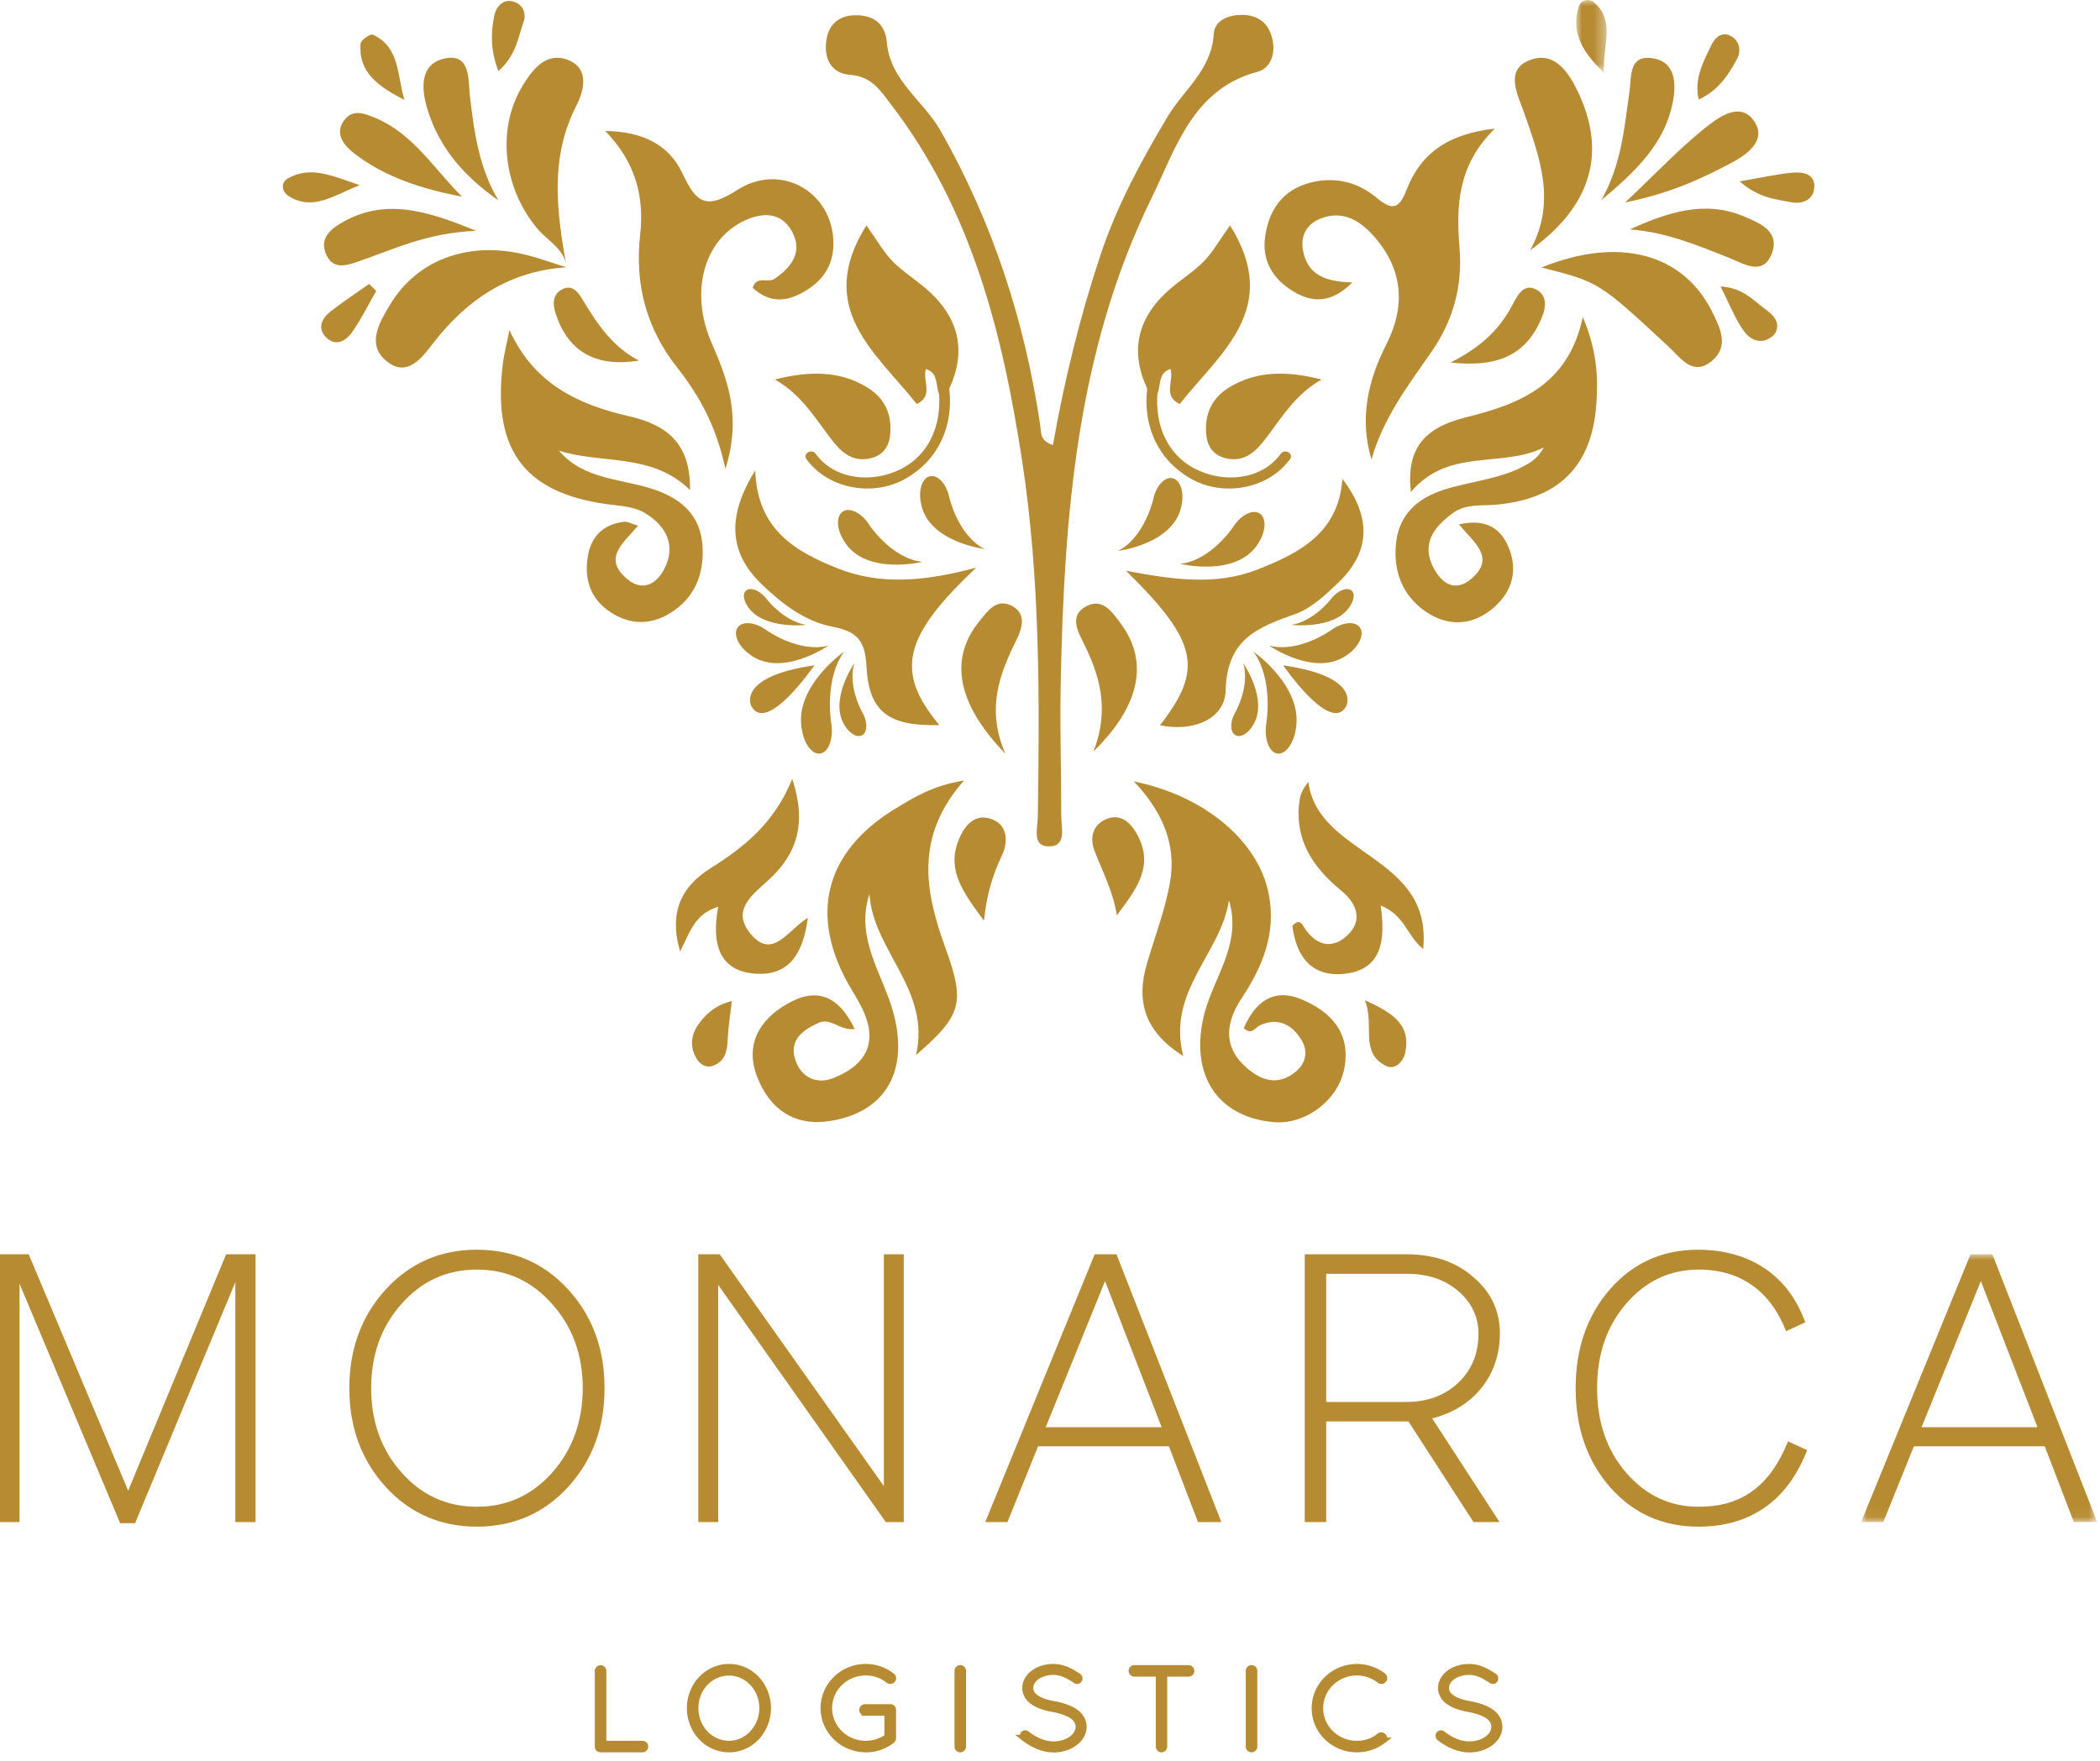 <?xml version="1.0" encoding="UTF-8"?>
<svg xmlns="http://www.w3.org/2000/svg" xmlns:xlink="http://www.w3.org/1999/xlink" width="180" height="151" viewBox="0 0 180 151">
  <defs>
    <path id="8zez626vea" d="M0 0h2.61v6.22H0z"></path>
    <path id="gn9kgp91xc" d="M0 0h20.235v22.957H0z"></path>
  </defs>
  <g fill="none" fill-rule="evenodd">
    <path d="M90.252 38.154c.98-5.546 2.304-10.964 4.07-16.274 1.404-4.226 3.492-8.082 5.753-11.871 1.384-2.318 3.776-4.01 3.96-7.088.073-1.25 1.401-1.702 2.635-1.637 1.28.069 2.099.792 2.386 2.046.29 1.26-.106 2.506-1.286 2.827-5.563 1.508-6.984 6.58-9.053 10.798-6.438 13.116-7.514 27.34-7.8 41.659-.076 3.78.05 7.565.048 11.348 0 1.042.523 2.676-1.166 2.603-1.332-.057-.859-1.59-.844-2.52.155-10.22.204-20.437-1.35-30.575-1.672-10.928-4.32-21.511-11.238-30.52-.92-1.2-1.657-2.4-3.48-2.53-1.644-.117-2.306-1.403-2.05-3.02.204-1.277 1.033-2.027 2.316-2.085 1.587-.071 2.71.597 2.861 2.318.286 3.285 3.143 5.002 4.607 7.578 4.483 7.894 7.218 16.332 8.544 25.271.084.576-.064 1.298 1.087 1.672M106.609 88.153c.972-2.242 2.539-3.487 4.977-2.46 2.488 1.046 4.21 2.86 3.648 5.884-.515 2.77-3.365 4.886-6.09 4.63-4.79-.452-7.1-4.006-6-8.939.746-3.349 3.369-6.265 2.192-10.076-.67 4.567-5.353 7.778-3.915 13.351-3.371-2.13-4.059-4.749-3.095-7.989.68-2.293 1.547-4.555 1.961-6.897.586-3.322-.729-6.165-3.098-8.66 6.133 1.245 10.73 5.174 11.578 9.738.623 3.352-.567 6.175-2.364 8.891-1.524 2.307-1.521 4.507.901 6.283 1.265.927 2.564.998 3.804-.065.913-.782.988-1.833.413-2.737-.807-1.266-1.969-1.915-3.554-1.19-.366.167-.65.873-1.358.236M82.628 66.92c-4.25 4.82-3.344 9.515-1.595 14.342 1.72 4.743 1.41 5.786-2.514 9.191 1.28-5.661-3.684-8.918-3.997-13.805-1.24 3.839 1.137 6.837 2.045 10.157 1.36 4.974-.617 8.529-5.378 9.301-3.05.494-5.166-.961-6.259-3.699-1.12-2.808.13-4.957 2.568-6.353 2.546-1.458 4.418-.642 5.763 2.175-1.294.146-2.026-.992-3.071-.54-1.389.602-2.536 1.483-2.04 3.113.454 1.5 1.767 2.236 3.293 1.626 2.348-.939 3.761-2.562 2.745-5.298-.303-.816-.772-1.578-1.221-2.33-3.685-6.16-2.36-11.738 3.768-15.46 1.578-.958 3.172-1.981 5.893-2.42M135.67 27.18c1.215 2.876 1.322 5.144 1.165 7.417-.373 5.378-3.22 8.205-8.637 8.676-1.243.108-2.545-.093-3.65.705-1.684 1.218-2.782 2.706-1.62 4.809.66 1.196 1.762 1.992 3.1.903 2.275-1.849.294-3.187-.976-4.73 2.358-.538 3.692.37 4.36 2.235.724 2.015.028 3.785-1.577 5.066-1.769 1.41-3.78 1.446-5.635.174-2.06-1.413-2.809-3.575-2.526-5.967.278-2.363 1.821-3.75 4.067-4.473 2.394-.77 4.984-.903 7.204-2.215.525-.31 1-.704 1.376-1.413-3.6 1.796-8.17-.021-11.382 3.816-.484-4.097 1.584-5.624 4.735-6.407 4.536-1.128 8.75-2.729 9.996-8.597M43.668 28.3c2.117 4.642 5.92 6.396 10.248 7.387 3.138.72 5.29 2.23 5.228 6.327-3.297-3.222-7.544-2.193-11.235-3.377 2.139 2.527 5.402 2.387 8.192 3.343 2.357.808 3.948 2.244 4.114 4.82.156 2.424-.668 4.496-2.822 5.799-1.64.993-3.375.977-5.008-.075-1.8-1.16-2.346-2.894-1.98-4.924.3-1.678 1.371-2.648 3.058-2.863.326-.042.686.18 1.23.338-1.22 1.445-3.142 2.797-.866 4.622 1.34 1.076 2.494.279 3.106-.903 1.057-2.04.169-3.69-1.636-4.798-.707-.435-1.647-.584-2.5-.675-7.644-.812-10.632-4.5-9.7-12.08.122-.989.378-1.961.571-2.941M117.553 39.397c-1.044-3.527-.31-6.748 1.28-9.88 1.633-3.213 1.445-6.333-.962-9.137-1.207-1.405-2.694-2.395-4.636-1.66-1.14.431-1.783 1.377-1.557 2.703.357 2.09 1.85 2.743 4.234 2.788-1.793 1.821-3.44 1.737-5.02.798-1.724-1.024-2.758-2.605-2.45-4.731.33-2.308 1.516-4.003 3.862-4.616 2.088-.545 4.06-.067 5.68 1.287 1.396 1.168 1.959.937 2.602-.726 1.185-3.061 3.538-4.753 7.541-5.195-3.194 3.128-3.32 6.611-3.024 10.249.262 3.227-.525 6.193-2.425 8.916-1.998 2.86-4.128 5.68-5.125 9.204M51.882 11.231c3.207.034 5.447 1.188 6.587 3.584 1.177 2.472 1.939 3.269 4.715 1.48 3.613-2.326 7.82-.009 8.221 3.953.198 1.937-.49 3.464-2.117 4.534-1.598 1.05-3.196 1.353-4.772-.108.35-1.08 1.31-.38 1.88-.77 1.51-1.041 2.459-2.373 1.453-4.123-.888-1.542-2.392-1.612-3.977-.892-3.51 1.594-4.8 6.095-2.875 10.518 1.371 3.147 2.587 6.278 1.184 10.791-.828-3.819-2.32-6.372-4.156-8.71-2.64-3.36-3.624-7.137-3.155-11.348.365-3.258-.371-6.212-2.988-8.909" fill="#B78B31"></path>
    <path d="M83.682 48.667c-6.363 5.981-6.938 8.958-3.17 13.5-4.3.11-6.05-1.088-6.245-5.064-.11-2.235-.865-2.979-2.922-3.372-2.39-.458-4.346-1.993-6.068-3.65-2.875-2.766-2.928-5.91-.54-9.756.149 5.06 3.43 6.966 7.064 8.407 3.632 1.439 7.389 1.14 11.88-.065M99.424 62.183c3.753-4.811 3.273-7.173-2.914-13.251 3.98.758 7.688 1.302 11.26-.096 3.597-1.409 6.978-3.146 7.29-7.78 2.526 3.32 2.42 6.273-.398 8.948-1.087 1.029-2.28 2.16-3.638 2.641-3.234 1.146-5.858 2.14-5.97 6.552-.061 2.5-2.862 3.573-5.63 2.986M118.34 77.637c.436 2.965.125 5.564-3.211 5.865-2.748.249-4.042-1.557-4.353-4.119.636-.7.833-.12 1.096.262.964 1.398 2.253 1.752 3.527.632 1.537-1.352.841-2.867-.412-3.893-2.514-2.062-4.082-4.45-3.588-7.828.069-.474.288-.927.743-1.53.816 6.424 10.677 6.239 9.842 14.335-1.41-1.133-1.558-2.904-3.644-3.724M58.297 81.582c-1.017-3.48.2-5.627 2.604-7.14 2.882-1.814 5.469-3.858 7.004-7.657 1.265 3.806.413 6.425-2.01 8.646-1.4 1.284-3.275 2.618-1.524 4.676 1.855 2.18 3.118-.318 4.872-1.418-.378 2.958-1.525 4.87-4.2 4.804-3.503-.086-4.057-2.683-3.48-5.75-2.018.608-2.421 2.168-3.266 3.84M132.125 22.933c6.699-2.71 12.171-1.177 14.65 3.832.677 1.368 1.433 2.903.011 4.134-1.669 1.445-2.715-.2-3.758-1.17-5.964-5.537-5.953-5.547-10.903-6.796M131.156 21.455c2.274-4.107.834-7.914-.507-11.754-.56-1.6-1.75-3.762.567-4.58 2.093-.738 3.31 1.152 4.147 2.989 2.322 5.08 1.002 9.61-4.207 13.345M48.565 22.917c-4.848.315-8.468 2.688-11.406 6.466-.905 1.164-2.209 3.067-4.023 1.582-1.749-1.431-.626-3.29.271-4.8 2.243-3.771 6.461-5.43 11.178-4.433 1.35.285 2.655.789 3.982 1.192l-.002-.007z" fill="#B78B31"></path>
    <path d="M48.567 22.924c-.16-1.56-1.548-2.214-2.425-3.229-2.984-3.458-3.629-8.557-1.37-12.304.848-1.407 2.015-2.963 3.876-2.266 1.918.717 1.404 2.67.76 3.923-2.337 4.545-1.666 9.181-.843 13.868l.002.008M66.412 32.537c2.885-.723 5.486-.79 7.89.657 1.56.942 2.179 2.365 1.99 4.14-.1.951-.613 1.664-1.55 1.924-1.799.497-2.82-.685-3.724-1.908-1.32-1.782-2.525-3.658-4.606-4.813M86.169 64.617c-4.2-4.349-4.823-8.182-2.2-11.384.691-.846 1.46-1.977 2.758-1.29 1.327.702.855 1.995.376 2.966-1.45 2.939-2.577 5.884-.934 9.708M93.727 64.425c1.418-3.664.525-6.558-.9-9.4-.487-.976-1.12-2.24.195-2.998 1.466-.843 2.287.434 3.023 1.412 2.423 3.22 1.74 7.022-2.318 10.986M42.72 17.175c-2.908-2.027-5.079-4.497-6.087-7.815-.546-1.806-.656-3.917 1.534-4.356 2.2-.442 1.954 1.897 2.11 3.216.365 3.103.774 6.16 2.443 8.955M137.248 17.172c1.713-2.977 1.99-6.232 2.437-9.458.158-1.144-.06-2.921 1.79-2.745 1.951.186 2.22 1.828 1.966 3.447-.605 3.88-3.34 6.344-6.193 8.756M139.688 19.67c3.229-1.443 6.421-2.549 9.82-1.105 1.388.589 3.09 1.288 2.351 3.197-.744 1.923-2.398.85-3.548.388-2.795-1.125-5.56-2.263-8.623-2.48M139.297 17.358c2.742-2.591 4.662-4.629 6.827-6.367 1.171-.94 3.054-2.342 4.232-.597 1.164 1.721-.783 2.967-2.125 3.665-2.495 1.3-5.073 2.518-8.934 3.299M40.808 19.792c-4.304.168-7.182 1.645-10.202 2.662-.988.333-2.03.633-2.606-.548-.62-1.277.116-2.118 1.186-2.752 3.62-2.148 7.103-1.238 11.622.638M39.604 16.865c-3.357-.656-6.535-1.626-9.218-3.695-.841-.65-1.78-1.67-.866-2.882.75-.992 1.804-.54 2.74-.138 3.22 1.383 4.962 4.362 7.344 6.715M95.73 78.48c-.313-2.056-1.242-3.763-1.923-5.561-.38-1.004-.2-2.072.844-2.61 1.277-.654 2.186.12 2.774 1.154 1.608 2.826-.114 4.866-1.695 7.017M84.34 78.941c-1.806-2.453-3.145-4.278-2.229-6.767.468-1.27 1.326-2.426 2.76-1.989 1.478.448 1.596 1.913 1.01 3.155-.76 1.604-1.299 3.242-1.541 5.601M54.77 30.915c-3.602.577-6.071-.664-7.159-4.084-.236-.743-.257-1.572.542-2.007.91-.496 1.418.258 1.793.881 1.237 2.056 2.54 4.03 4.824 5.21M124.34 31.081c2.839-1.442 4.311-3.032 5.355-5.045.38-.732.924-1.76 1.961-1.224 1.126.58.793 1.783.401 2.651-1.261 2.809-3.473 4.09-7.717 3.618M116.99 85.753c2.39 1.09 3.987 2.096 3.444 4.557-.167.749-.899 1.457-1.643 1.075-2.302-1.18-.933-3.47-1.801-5.632M62.728 85.827c-.144 1.273-.301 2.252-.352 3.235-.046.92-.139 1.782-1.073 2.238-.688.337-1.266.019-1.602-.543-.569-.949-.484-2 .121-2.869.642-.919 1.471-1.705 2.906-2.061M42.718 6.092c-.692-1.806-.64-3.282-.358-4.718.137-.698.665-1.46 1.56-1.259.83.188 1.237.957.962 1.741-.48 1.368-.647 2.915-2.164 4.236" fill="#B78B31"></path>
    <g transform="translate(135.098)">
      <mask id="scp430cq2b" fill="#fff">
        <use xlink:href="#8zez626vea"></use>
      </mask>
      <path d="M2.371 6.22C.311 4.258-.434 2.578.243.515.42-.023 1.123-.14 1.49.166c1.876 1.575.815 3.578.881 6.054" fill="#B78B31" mask="url(#scp430cq2b)"></path>
    </g>
    <path d="M149.116 15.55c1.866-.318 3.205-.626 4.561-.747.888-.08 1.947.12 1.83 1.32-.102 1.037-1.045 1.405-1.99 1.213-1.329-.268-2.752-.335-4.4-1.786M145.603 8.532c-.412-1.783.387-3.194 1.053-4.603.313-.668.916-1.306 1.746-.817.718.42.855 1.257.475 1.962-.75 1.398-1.64 2.714-3.274 3.458M147.477 24.56c1.803.108 2.657 1.041 3.594 1.767.653.504 1.523 1.034 1.183 2.056-.121.363-.67.75-1.075.819-.998.168-1.592-.578-2.034-1.313-.564-.942-.994-1.965-1.668-3.328M32.25 24.943c-.678 1.18-1.283 2.415-2.062 3.525-.524.746-1.396 1.294-2.232.458-.807-.807-.352-1.654.404-2.245 1.058-.826 2.186-1.562 3.284-2.336.203.198.404.398.607.598M30.827 15.872c-2.326.937-3.996 2.208-6.054.962-.603-.366-.768-1.155-.092-1.539 1.932-1.097 3.743-.236 6.146.577M34.66 8.566c-2.287-1.19-3.962-2.371-3.75-4.84.027-.297.843-.854 1.043-.76 2.33 1.096 2.055 3.37 2.707 5.6M107.87 46.553c-1.804 2.995-6.708 1.79-6.708 1.79 2.648-.29 4.544-3.173 4.544-3.173.65-1.018 1.66-1.533 2.26-1.15.596.38.557 1.517-.096 2.533M101.276 43.322c-.604 3.325-5.45 3.915-5.45 3.915 2.294-1.168 3.022-4.424 3.022-4.424.236-1.142.975-1.954 1.647-1.815.671.14 1.024 1.182.78 2.324M72.346 46.385c1.805 2.995 6.708 1.789 6.708 1.789-2.647-.29-4.543-3.172-4.543-3.172-.65-1.019-1.661-1.534-2.26-1.151-.597.381-.558 1.517.095 2.534M78.94 43.153c.604 3.325 5.45 3.915 5.45 3.915-2.294-1.168-3.021-4.424-3.021-4.424-.236-1.142-.975-1.954-1.648-1.814-.67.14-1.024 1.181-.78 2.323M115.4 60.526s1.316-2.505-5.41-3.484c0 0 4.09 5.99 5.41 3.484M115.573 56.076c-2.713 2.113-6.79-.725-6.79-.725 2.533.668 5.293-1.307 5.293-1.307.954-.707 2.064-.821 2.478-.259.417.562-.022 1.59-.981 2.29M111.054 62.599c.741-3.706-3.615-6.727-3.615-6.727 1.713 2.341 1.117 6.039 1.117 6.039-.229 1.286.152 2.486.844 2.677.692.192 1.435-.7 1.654-1.99M115.643 52.08c-1.333 1.91-4.94 1.496-4.94 1.496 1.948-.34 3.357-2.189 3.357-2.189.477-.652 1.223-1.024 1.662-.83.441.189.407.872-.079 1.522M107.398 62.182c1.36-2.164-.836-5.324-.836-5.324.594 1.98-.666 4.184-.666 4.184-.452.76-.48 1.635-.063 1.95.417.32 1.118-.042 1.565-.81M64.393 60.526s-1.316-2.505 5.41-3.484c0 0-4.09 5.99-5.41 3.484M64.22 56.076c2.713 2.113 6.79-.725 6.79-.725-2.533.668-5.293-1.307-5.293-1.307-.954-.707-2.065-.821-2.478-.259-.416.562.022 1.59.98 2.29M68.739 62.599c-.741-3.706 3.615-6.727 3.615-6.727-1.713 2.341-1.117 6.039-1.117 6.039.229 1.286-.152 2.486-.844 2.677-.692.192-1.435-.7-1.654-1.99M64.15 52.08c1.333 1.91 4.94 1.496 4.94 1.496-1.948-.34-3.356-2.189-3.356-2.189-.478-.652-1.224-1.024-1.663-.83-.442.189-.407.872.079 1.522M72.395 62.182c-1.36-2.164.836-5.324.836-5.324-.594 1.98.666 4.184.666 4.184.451.76.48 1.635.062 1.95-.415.32-1.117-.042-1.564-.81M79.405 24.778c-.943-.82-2.031-1.487-2.898-2.375-.763-.781-1.31-1.774-2.244-3.078-4.463 7.122.843 10.921 4.311 15.31 1.486-.674.478-1.986.788-2.996 1.076.317.827 1.391 1.127 2.138.192 2.57-.76 5.177-3.282 6.445-2.388 1.2-5.63.969-7.292-1.317-.343-.473-1.138-.017-.79.462 1.884 2.593 5.778 3.255 8.544 1.646 2.893-1.684 4.059-4.629 3.696-7.697 1.499-3.228.852-6.098-1.96-8.538M113.283 32.537c-2.884-.723-5.486-.79-7.891.657-1.559.942-2.177 2.365-1.99 4.14.1.951.614 1.664 1.552 1.924 1.797.497 2.818-.685 3.723-1.908 1.321-1.782 2.525-3.658 4.606-4.813" fill="#B78B31"></path>
    <path d="M100.29 24.778c.943-.82 2.031-1.487 2.899-2.375.762-.781 1.31-1.774 2.242-3.078 4.463 7.122-.843 10.921-4.31 15.31-1.486-.674-.478-1.986-.788-2.996-1.076.317-.827 1.391-1.127 2.138-.192 2.57.76 5.177 3.282 6.445 2.388 1.2 5.63.969 7.291-1.317.344-.473 1.14-.017.791.462-1.884 2.593-5.778 3.255-8.545 1.646-2.892-1.684-4.058-4.629-3.695-7.697-1.498-3.228-.853-6.098 1.96-8.538" fill="#B78B31"></path>
    <path d="M51.492 149.99h-.02c-.13 0-.24-.11-.24-.24v-6.498a.245.245 0 0 1 .489 0v6.25h3.34c.139 0 .249.109.249.248 0 .13-.11.24-.25.24h-3.568zM62.494 149.502c1.535 0 2.831-1.346 2.841-3.05-.01-1.725-1.306-3.04-2.84-3.04-1.585 0-2.881 1.315-2.881 3.04 0 1.704 1.296 3.05 2.88 3.05m0-6.589c1.864 0 3.33 1.585 3.34 3.539-.01 1.953-1.476 3.538-3.34 3.538-1.884 0-3.359-1.585-3.369-3.538.01-1.954 1.485-3.539 3.37-3.539M74.154 146.85c-.14 0-.25-.1-.25-.239 0-.14.11-.25.25-.25h2.183c.12.011.218.12.218.25v2.432a.28.28 0 0 1-.09.18 3.597 3.597 0 0 1-2.251.767c-2.004-.01-3.628-1.575-3.628-3.548 0-1.944 1.624-3.529 3.628-3.529.866 0 1.634.3 2.262.787.09.07.12.24.03.34-.08.099-.229.12-.35.04a3.065 3.065 0 0 0-1.942-.679c-1.745 0-3.14 1.366-3.14 3.04 0 1.695 1.395 3.06 3.14 3.06.678 0 1.326-.219 1.844-.598v-2.052h-1.904zM82.066 143.252c0-.13.11-.24.239-.24.14 0 .25.11.25.24v6.499c0 .13-.11.24-.25.24a.243.243 0 0 1-.239-.24v-6.499zM87.707 148.684c.079-.1.218-.11.308-.03.519.419 1.385.908 2.292.897.609 0 1.157-.18 1.535-.458.39-.28.6-.648.6-1.037 0-.399-.19-.697-.57-.957-.379-.248-.937-.438-1.614-.567h-.02c-.648-.12-1.216-.3-1.645-.589-.428-.279-.717-.698-.717-1.216 0-.528.289-.987.727-1.305.44-.32 1.026-.509 1.685-.509.917 0 1.604.449 2.153.808.1.07.13.2.06.309-.06.1-.2.129-.3.06-.548-.36-1.146-.738-1.913-.738-.568 0-1.076.17-1.426.418-.349.26-.548.598-.548.957.01.349.17.608.518.848.35.239.868.408 1.496.528h.02c.697.13 1.315.329 1.773.638.459.299.768.757.768 1.315 0 .558-.319 1.057-.787 1.395-.469.34-1.097.55-1.795.55-1.066-.01-1.993-.55-2.57-1.007a.23.23 0 0 1-.03-.31M99.316 143.501h-2.103a.245.245 0 0 1 0-.488h4.685a.245.245 0 0 1 0 .488h-2.104v6.25c0 .13-.11.24-.238.24-.13 0-.24-.11-.24-.24v-6.25zM107.03 143.252c0-.13.11-.24.239-.24.14 0 .249.11.249.24v6.499c0 .13-.11.24-.25.24a.243.243 0 0 1-.238-.24v-6.499zM116.307 142.913a3.7 3.7 0 0 1 2.253.768c.11.09.13.259.04.349a.233.233 0 0 1-.34.05 3.18 3.18 0 0 0-1.953-.678c-1.744 0-3.139 1.365-3.139 3.07 0 1.664 1.395 3.03 3.139 3.03.738 0 1.416-.24 1.934-.678.12-.08.279-.06.349.06.1.09.08.269-.03.349a3.693 3.693 0 0 1-2.253.757c-2.003 0-3.628-1.575-3.628-3.518 0-1.984 1.625-3.55 3.628-3.559M123.343 148.684c.079-.1.219-.11.308-.03.519.419 1.385.908 2.293.897.608 0 1.156-.18 1.535-.458.389-.28.598-.648.598-1.037 0-.399-.19-.697-.568-.957-.379-.248-.938-.438-1.615-.567h-.02c-.647-.12-1.216-.3-1.644-.589-.429-.279-.718-.698-.718-1.216 0-.528.29-.987.727-1.305.44-.32 1.027-.509 1.685-.509.917 0 1.604.449 2.153.808.1.07.13.2.06.309-.06.1-.2.129-.3.06-.547-.36-1.145-.738-1.913-.738-.568 0-1.076.17-1.426.418-.348.26-.548.598-.548.957.01.349.17.608.519.848.349.239.867.408 1.495.528h.02c.697.13 1.315.329 1.774.638.458.299.767.757.767 1.315 0 .558-.319 1.057-.787 1.395-.468.34-1.096.55-1.794.55-1.066-.01-1.994-.55-2.571-1.007a.23.23 0 0 1-.03-.31" stroke="#B78B31" stroke-width=".5" fill="#B78B31"></path>
    <path fill="#B78B31" d="M0 130.498V107.54h2.46l8.527 20.267 8.396-20.267h2.525v22.957H20.17v-20.563l-8.592 20.661h-1.28l-8.625-20.53v20.432zM47.326 111.804c-1.738-1.968-3.87-2.952-6.46-2.952-2.559 0-4.724.984-6.462 2.952-1.738 1.968-2.59 4.362-2.59 7.215 0 2.853.852 5.247 2.59 7.216 1.738 1.967 3.903 2.95 6.461 2.95 2.59 0 4.723-.983 6.46-2.918 1.74-1.968 2.625-4.395 2.625-7.248 0-2.853-.886-5.28-2.624-7.215m-14.267-1.246c2.067-2.263 4.69-3.411 7.806-3.411 3.148 0 5.772 1.148 7.838 3.41 2.066 2.263 3.116 5.084 3.116 8.462s-1.05 6.199-3.116 8.461c-2.066 2.264-4.69 3.411-7.838 3.411-3.116 0-5.74-1.147-7.806-3.41s-3.115-5.084-3.115-8.462 1.05-6.199 3.115-8.461M59.854 130.498V107.54h1.836l14.07 19.874v-19.874h1.705v22.957h-1.54l-14.366-20.334v20.334zM94.717 109.836l-5.084 12.529h9.937l-4.853-12.529zm-5.74 14.168-2.623 6.494H84.45l9.38-22.958h1.87l8.986 22.958h-2.001l-2.492-6.494H88.977zM124.988 110.689c-1.148-.984-2.591-1.476-4.395-1.476h-6.92V120.2h6.855c1.836 0 3.312-.558 4.46-1.64 1.147-1.082 1.738-2.492 1.738-4.198 0-1.476-.59-2.69-1.738-3.673zm-13.152 19.809V107.54h8.724c2.328 0 4.264.655 5.74 1.967 1.508 1.28 2.262 2.886 2.262 4.821 0 3.575-2.23 6.395-5.805 7.28l5.773 8.889h-2.23l-5.576-8.626h-7.05v8.626h-1.838zM138.008 127.513c-1.968-2.263-2.952-5.083-2.952-8.494 0-3.41.984-6.232 2.952-8.494 2-2.263 4.493-3.378 7.543-3.378 4.493 0 7.773 2.263 9.183 6.231l-1.64.754c-1.345-3.443-3.903-5.28-7.477-5.28-2.493 0-4.56.984-6.232 2.92-1.673 1.934-2.492 4.36-2.492 7.247 0 2.886.82 5.313 2.492 7.248 1.673 1.935 3.739 2.919 6.232 2.919 3.673 0 6.1-1.771 7.641-5.608l1.64.754c-1.673 4.33-4.854 6.56-9.314 6.56-3.05 0-5.576-1.115-7.576-3.379"></path>
    <g transform="translate(159.523 107.54)">
      <mask id="yrijmrdhnd" fill="#fff">
        <use xlink:href="#gn9kgp91xc"></use>
      </mask>
      <path d="M10.265 2.296 5.182 14.824h9.937L10.265 2.296zm-5.74 14.168-2.623 6.493H0L9.38 0h1.87l8.985 22.957h-2l-2.493-6.493H4.526z" fill="#B78B31" mask="url(#yrijmrdhnd)"></path>
    </g>
  </g>
</svg>
